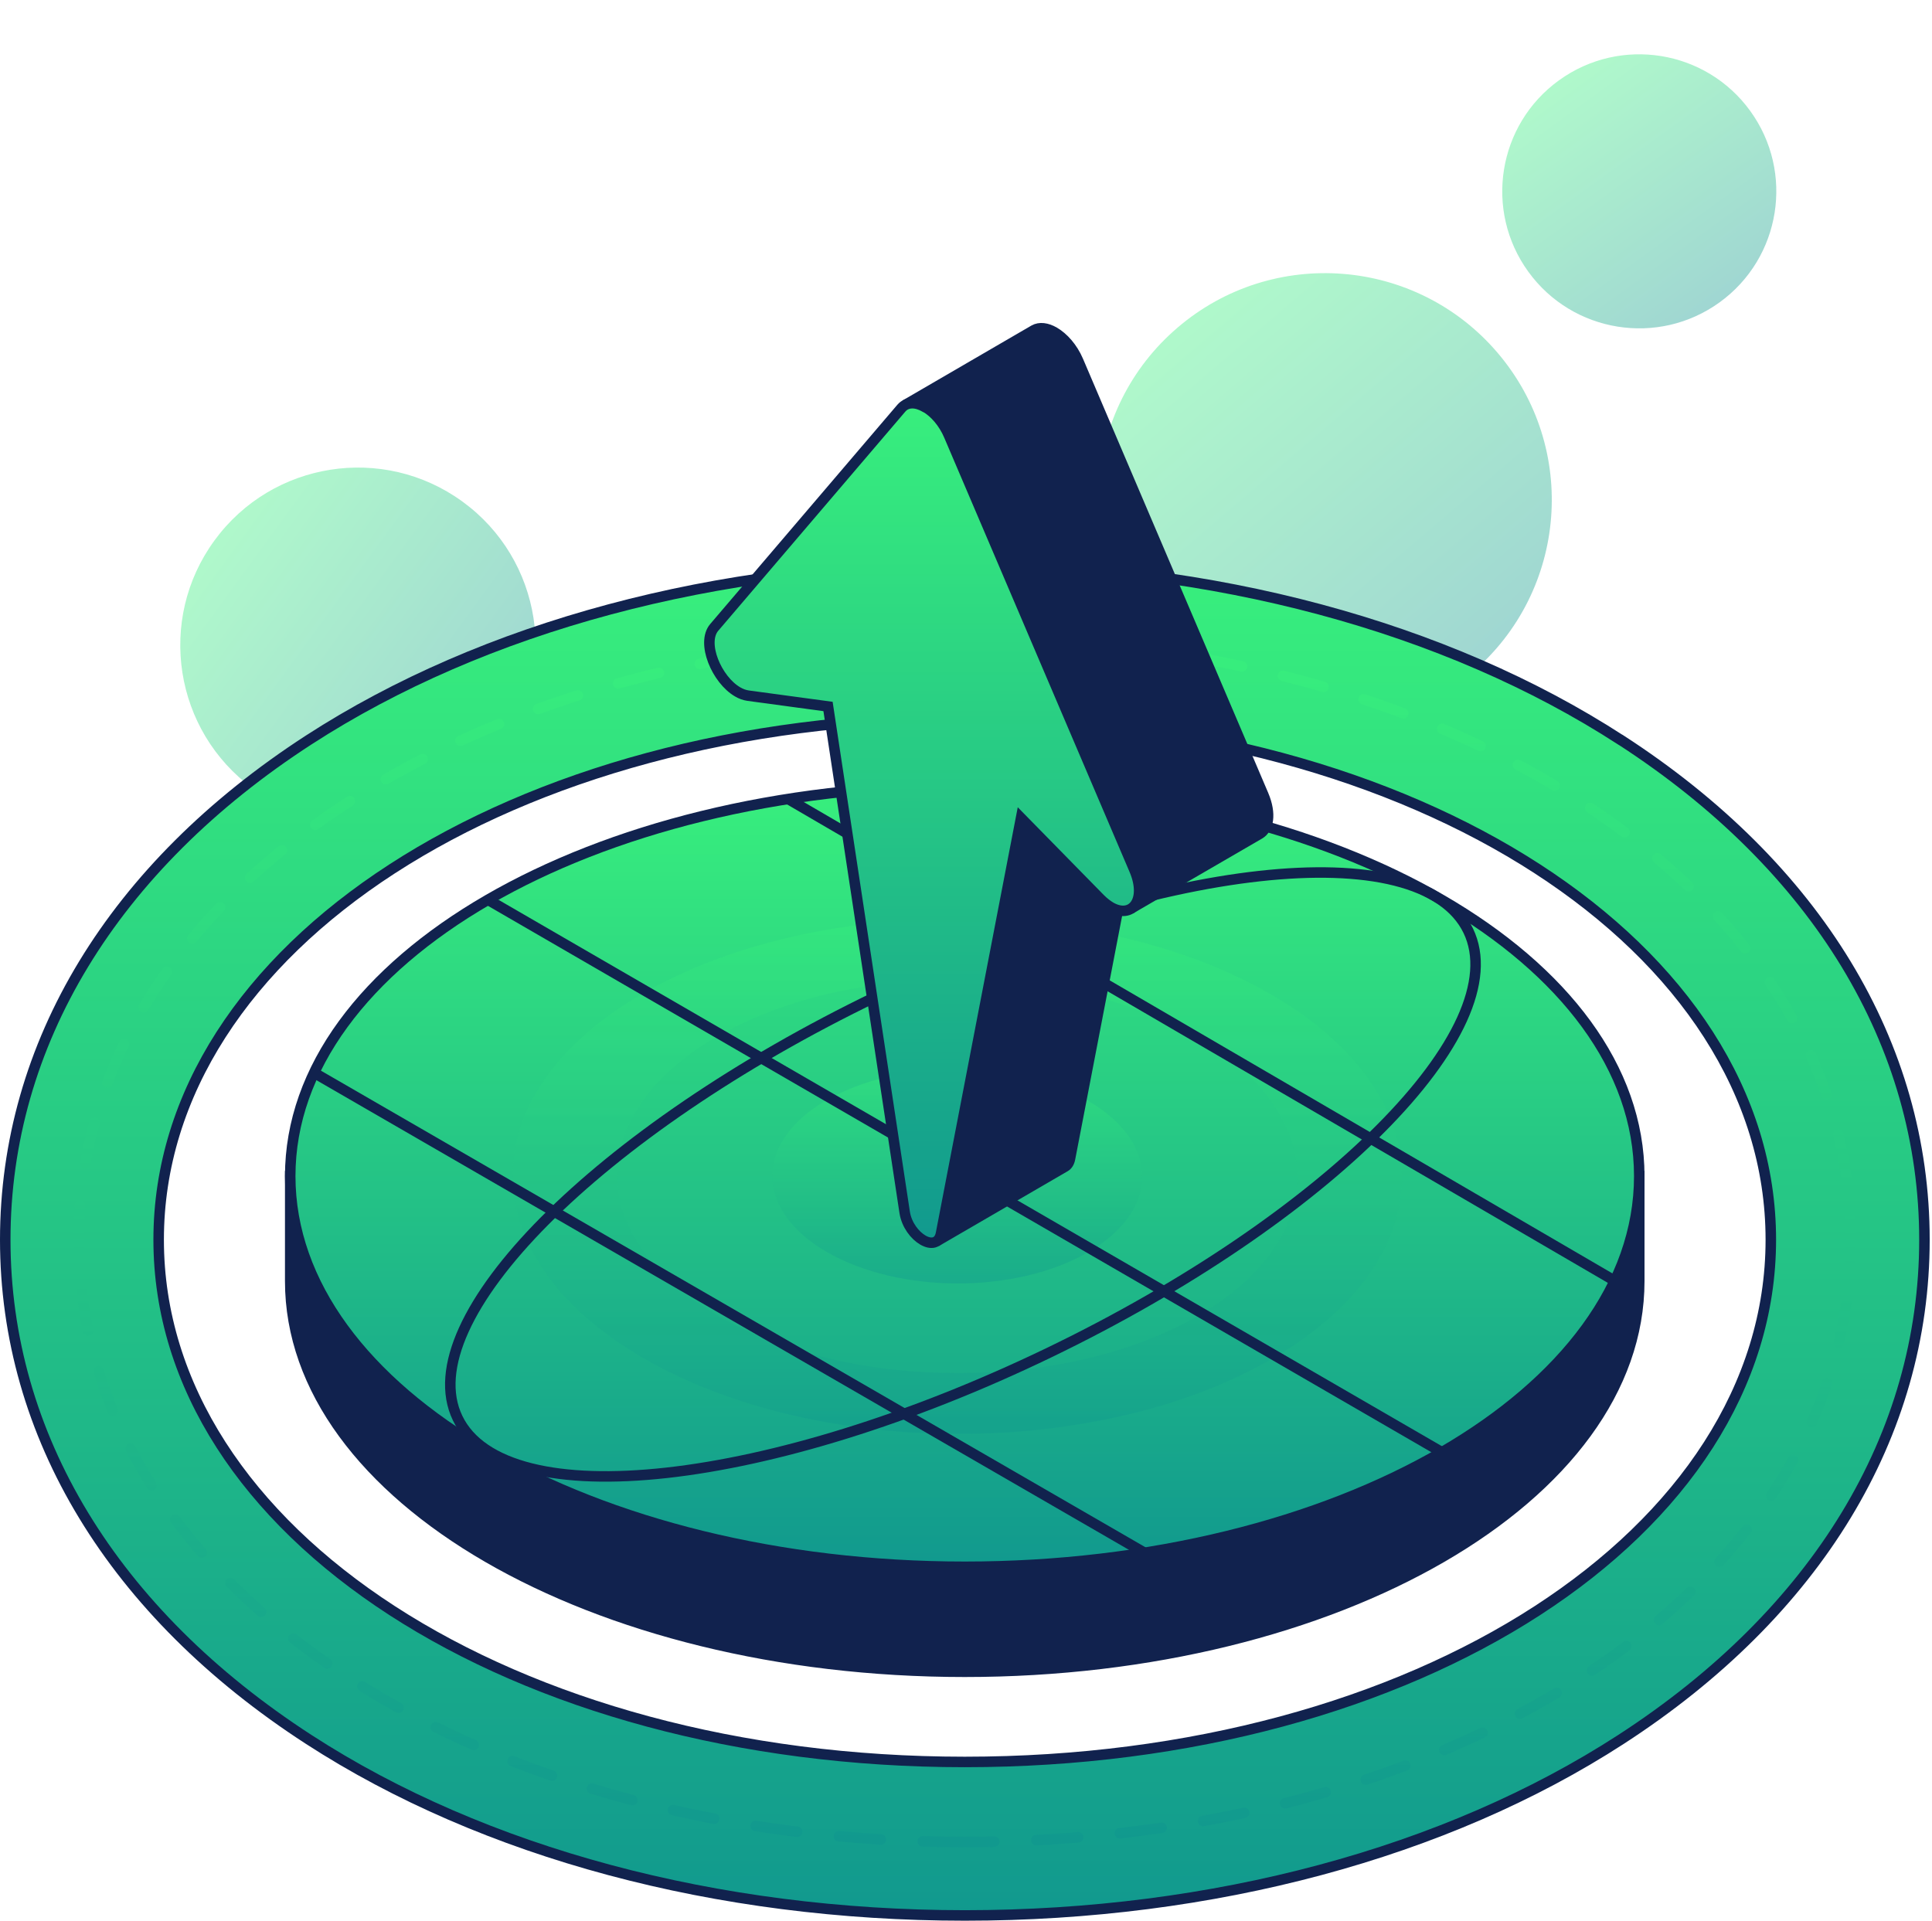 <svg width="184" height="183" viewBox="0 0 184 183" fill="none" xmlns="http://www.w3.org/2000/svg">
<path opacity="0.4" d="M47.761 71.425C53.266 63.875 51.609 53.291 44.059 47.785C36.508 42.279 25.924 43.937 20.418 51.487C14.912 59.037 16.57 69.622 24.12 75.127C31.671 80.633 42.255 78.976 47.761 71.425Z" fill="url(#paint0_linear_10839_4302)"/>
<path opacity="0.4" d="M140.221 64.039C149.29 56.29 150.361 42.656 142.612 33.586C134.863 24.516 121.228 23.446 112.159 31.195C103.089 38.944 102.018 52.578 109.767 61.648C117.516 70.718 131.151 71.788 140.221 64.039Z" fill="url(#paint1_linear_10839_4302)"/>
<path opacity="0.4" d="M163.776 28.794C169.613 24.566 170.919 16.407 166.691 10.57C162.464 4.732 154.305 3.427 148.468 7.654C142.63 11.881 141.325 20.04 145.552 25.878C149.779 31.715 157.938 33.021 163.776 28.794Z" fill="url(#paint2_linear_10839_4302)"/>
<path d="M154.36 70.481C137.68 59.671 115.49 53.721 91.88 53.721C68.27 53.721 46.09 59.671 29.4 70.481C10.76 82.561 0.5 99.471 0.5 118.081C0.5 136.691 10.76 153.601 29.41 165.681C46.09 176.491 68.28 182.441 91.89 182.441C115.5 182.441 137.68 176.491 154.37 165.681C173.02 153.601 183.28 136.701 183.28 118.081C183.28 99.461 173.02 82.561 154.37 70.481H154.36ZM91.88 167.821C48.83 167.821 15.11 145.971 15.11 118.081C15.11 90.191 48.83 68.341 91.88 68.341C134.93 68.341 168.65 90.181 168.65 118.081C168.65 145.981 134.93 167.821 91.88 167.821Z" fill="url(#paint3_linear_10839_4302)"/>
<path d="M91.88 175.441C69.61 175.441 48.77 169.891 33.21 159.811C16.63 149.071 7.5 134.251 7.5 118.091C7.5 101.931 16.63 87.111 33.22 76.371C48.78 66.291 69.62 60.741 91.89 60.741C114.16 60.741 135 66.291 150.56 76.371C167.14 87.111 176.27 101.931 176.27 118.091C176.27 134.251 167.14 149.071 150.56 159.811C135 169.891 114.16 175.441 91.89 175.441H91.88Z" stroke="url(#paint4_linear_10839_4302)" stroke-linecap="round" stroke-linejoin="round" stroke-dasharray="4 4"/>
<path d="M154.36 70.481C137.68 59.671 115.49 53.721 91.88 53.721C68.27 53.721 46.09 59.671 29.4 70.481C10.76 82.561 0.5 99.471 0.5 118.081C0.5 136.691 10.76 153.601 29.41 165.681C46.09 176.491 68.28 182.441 91.89 182.441C115.5 182.441 137.68 176.491 154.37 165.681C173.02 153.601 183.28 136.701 183.28 118.081C183.28 99.461 173.02 82.561 154.37 70.481H154.36ZM91.88 167.821C48.83 167.821 15.11 145.971 15.11 118.081C15.11 90.191 48.83 68.341 91.88 68.341C134.93 68.341 168.65 90.181 168.65 118.081C168.65 145.981 134.93 167.821 91.88 167.821Z" stroke="#11224E" stroke-miterlimit="10"/>
<path d="M27.64 122.021C27.64 142.571 56.4 159.231 91.88 159.231C127.36 159.231 156.12 142.571 156.12 122.021V112.021H27.64V122.021Z" fill="#11224E"/>
<path d="M27.64 122.021C27.64 142.571 56.4 159.231 91.88 159.231C127.36 159.231 156.12 142.571 156.12 122.021V112.021H27.64V122.021Z" stroke="#11224E" stroke-miterlimit="10"/>
<path d="M91.88 149.231C127.359 149.231 156.12 132.571 156.12 112.021C156.12 91.47 127.359 74.811 91.88 74.811C56.401 74.811 27.64 91.47 27.64 112.021C27.64 132.571 56.401 149.231 91.88 149.231Z" fill="url(#paint5_linear_10839_4302)"/>
<path opacity="0.4" d="M121.01 94.691C104.43 85.121 77.61 85.111 61.12 94.691C44.63 104.271 44.74 119.811 61.32 129.381C77.91 138.971 104.72 138.971 121.21 129.381C137.7 119.801 137.61 104.281 121.01 94.691ZM114.13 125.301C101.52 132.621 81.04 132.621 68.35 125.301C55.68 117.981 55.6 106.101 68.2 98.781C80.8 91.451 101.31 91.46 113.98 98.781C126.67 106.111 126.73 117.971 114.13 125.301Z" fill="url(#paint6_linear_10839_4302)"/>
<path opacity="0.4" d="M103.58 104.821C110.48 108.811 110.52 115.261 103.66 119.251C96.8 123.241 85.65 123.241 78.75 119.251C71.86 115.271 71.81 108.811 78.67 104.821C85.53 100.831 96.68 100.841 103.58 104.821Z" fill="url(#paint7_linear_10839_4302)"/>
<path d="M91.88 149.231C127.359 149.231 156.12 132.571 156.12 112.021C156.12 91.47 127.359 74.811 91.88 74.811C56.401 74.811 27.64 91.47 27.64 112.021C27.64 132.571 56.401 149.231 91.88 149.231Z" stroke="#11224E" stroke-miterlimit="10"/>
<path d="M99.899 128.842C126.477 116.022 144.357 98.028 139.834 88.651C135.311 79.275 110.099 82.066 83.52 94.886C56.942 107.706 39.062 125.7 43.585 135.076C48.108 144.453 73.321 141.662 99.899 128.842Z" stroke="#11224E" stroke-miterlimit="10"/>
<path d="M75.06 76.101L153.83 122.021" stroke="#11224E" stroke-miterlimit="10"/>
<path d="M46.47 85.7L137.37 138.35" stroke="#11224E" stroke-miterlimit="10"/>
<path d="M29.95 102.2L109.04 147.92" stroke="#11224E" stroke-miterlimit="10"/>
<path d="M109.53 70.78L101.91 110.34C101.84 110.72 101.67 110.98 101.45 111.11L89.15 118.26C89.38 118.12 89.55 117.88 89.63 117.48L97.24 77.92L109.54 70.78H109.53Z" fill="#11224E"/>
<path d="M109.53 70.78L101.91 110.34C101.84 110.72 101.67 110.98 101.45 111.11L89.15 118.26C89.38 118.12 89.55 117.88 89.63 117.48L97.24 77.92L109.54 70.78H109.53Z" stroke="#11224E" stroke-miterlimit="10"/>
<path d="M119.96 79.43L107.66 86.57C108.5 86.081 108.81 84.691 108.03 82.861L90.38 41.501C89.86 40.261 88.99 39.281 88.13 38.781C87.43 38.38 86.72 38.281 86.2 38.581L98.48 31.441C99.01 31.14 99.71 31.23 100.41 31.64C101.27 32.141 102.14 33.1 102.68 34.361L120.32 75.71C121.1 77.55 120.8 78.941 119.96 79.43Z" fill="#11224E"/>
<path d="M119.96 79.43L107.66 86.57C108.5 86.081 108.81 84.691 108.03 82.861L90.38 41.501C89.86 40.261 88.99 39.281 88.13 38.781C87.43 38.38 86.72 38.281 86.2 38.581L98.48 31.441C99.01 31.14 99.71 31.23 100.41 31.64C101.27 32.141 102.14 33.1 102.68 34.361L120.32 75.71C121.1 77.55 120.8 78.941 119.96 79.43Z" stroke="#11224E" stroke-miterlimit="10"/>
<path d="M88.13 38.78C89 39.28 89.86 40.25 90.39 41.5L108.04 82.86C109.27 85.76 107.79 87.56 105.78 86.4C105.46 86.21 105.12 85.95 104.78 85.61L97.24 77.92L89.62 117.48C89.43 118.46 88.66 118.56 87.89 118.11C87.12 117.66 86.35 116.67 86.16 115.48L78.86 67.29L71.25 66.26C70.91 66.21 70.57 66.09 70.25 65.9C68.25 64.74 66.77 61.23 68.02 59.76L85.84 38.88C86.38 38.25 87.24 38.28 88.11 38.78H88.13Z" fill="url(#paint8_linear_10839_4302)"/>
<path d="M88.13 38.78C89 39.28 89.86 40.25 90.39 41.5L108.04 82.86C109.27 85.76 107.79 87.56 105.78 86.4C105.46 86.21 105.12 85.95 104.78 85.61L97.24 77.92L89.62 117.48C89.43 118.46 88.66 118.56 87.89 118.11C87.12 117.66 86.35 116.67 86.16 115.48L78.86 67.29L71.25 66.26C70.91 66.21 70.57 66.09 70.25 65.9C68.25 64.74 66.77 61.23 68.02 59.76L85.84 38.88C86.38 38.25 87.24 38.28 88.11 38.78H88.13Z" stroke="#11224E" stroke-miterlimit="10"/>
<defs>
<linearGradient id="paint0_linear_10839_4302" x1="20.418" y1="51.487" x2="47.761" y2="71.425" gradientUnits="userSpaceOnUse">
<stop stop-color="#38EF7D"/>
<stop offset="1" stop-color="#11998E"/>
</linearGradient>
<linearGradient id="paint1_linear_10839_4302" x1="112.159" y1="31.195" x2="140.221" y2="64.039" gradientUnits="userSpaceOnUse">
<stop stop-color="#38EF7D"/>
<stop offset="1" stop-color="#11998E"/>
</linearGradient>
<linearGradient id="paint2_linear_10839_4302" x1="148.468" y1="7.654" x2="163.776" y2="28.794" gradientUnits="userSpaceOnUse">
<stop stop-color="#38EF7D"/>
<stop offset="1" stop-color="#11998E"/>
</linearGradient>
<linearGradient id="paint3_linear_10839_4302" x1="91.89" y1="53.721" x2="91.89" y2="182.441" gradientUnits="userSpaceOnUse">
<stop stop-color="#38EF7D"/>
<stop offset="1" stop-color="#11998E"/>
</linearGradient>
<linearGradient id="paint4_linear_10839_4302" x1="91.885" y1="60.741" x2="91.885" y2="175.441" gradientUnits="userSpaceOnUse">
<stop stop-color="#38EF7D"/>
<stop offset="1" stop-color="#11998E"/>
</linearGradient>
<linearGradient id="paint5_linear_10839_4302" x1="91.88" y1="74.811" x2="91.88" y2="149.231" gradientUnits="userSpaceOnUse">
<stop stop-color="#38EF7D"/>
<stop offset="1" stop-color="#11998E"/>
</linearGradient>
<linearGradient id="paint6_linear_10839_4302" x1="91.169" y1="87.509" x2="91.169" y2="136.573" gradientUnits="userSpaceOnUse">
<stop stop-color="#38EF7D"/>
<stop offset="1" stop-color="#11998E"/>
</linearGradient>
<linearGradient id="paint7_linear_10839_4302" x1="91.167" y1="101.832" x2="91.167" y2="122.243" gradientUnits="userSpaceOnUse">
<stop stop-color="#38EF7D"/>
<stop offset="1" stop-color="#11998E"/>
</linearGradient>
<linearGradient id="paint8_linear_10839_4302" x1="88.024" y1="38.406" x2="88.024" y2="118.367" gradientUnits="userSpaceOnUse">
<stop stop-color="#38EF7D"/>
<stop offset="1" stop-color="#11998E"/>
</linearGradient>
</defs>
</svg>
